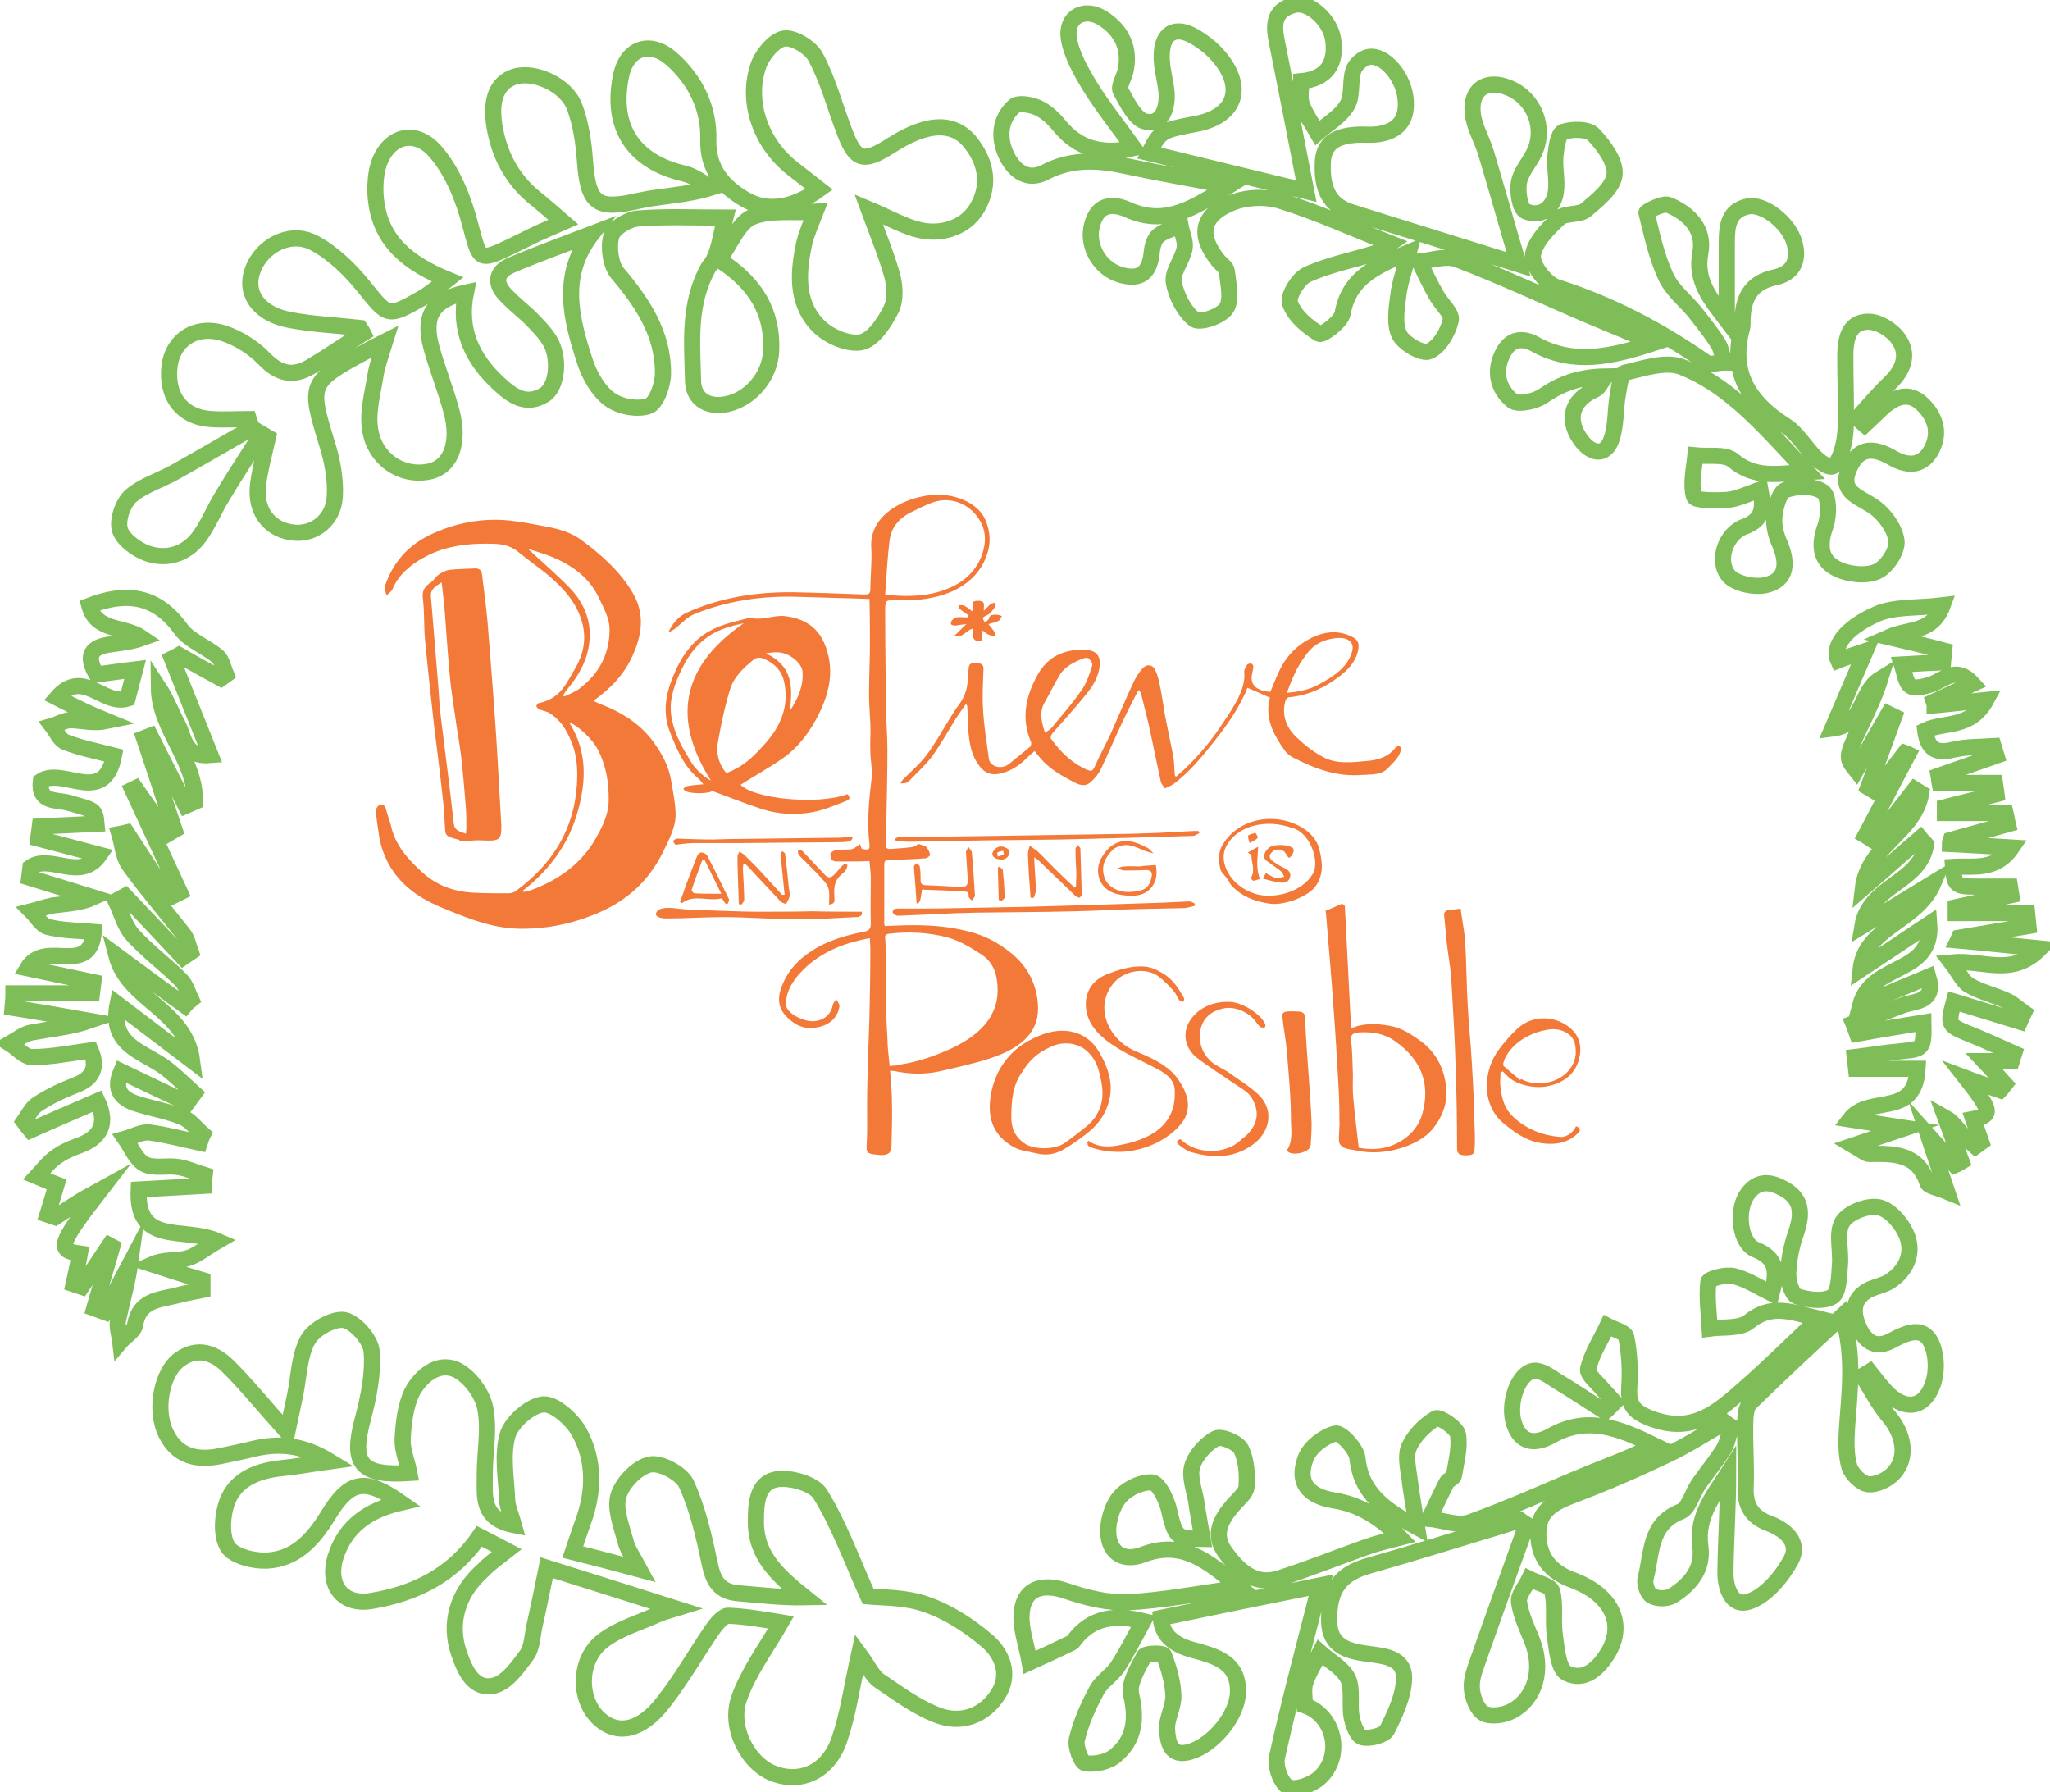 <svg xmlns="http://www.w3.org/2000/svg" width="254" height="222" viewBox="0 0 254 222" fill="none"><g clip-path="url(#clip0_194_6417)"><path d="M89.874 26.958C86.037 26.958 82.533 26.791 79.029 27.069C77.806 27.18 76.026 28.236 75.748 29.237C75.359 30.571 75.637 32.739 76.471 33.795C79.585 37.463 82.199 41.354 82.144 46.301C82.144 47.691 81.31 49.97 80.364 50.303C78.918 50.803 76.693 50.359 75.47 49.414C74.079 48.358 73.023 46.468 72.467 44.745C70.743 39.464 69.352 34.073 73.356 28.959C70.019 30.238 66.627 31.46 63.346 32.85C61.399 33.684 61.232 35.129 62.734 36.63C63.624 37.575 64.625 38.353 65.57 39.242C66.46 40.131 67.406 41.076 68.073 42.132C69.408 44.245 69.074 47.913 67.461 48.913C65.125 50.359 63.346 48.969 61.733 47.468C58.507 44.467 56.783 40.854 57.728 36.24C53.613 37.13 52.389 39.131 53.446 43.022C54.169 45.69 55.225 48.246 55.949 50.97C57.005 54.916 55.837 57.862 53.168 58.418C49.719 59.141 46.271 56.806 45.826 52.971C45.548 50.803 46.216 48.58 46.549 46.357C46.772 45.134 47.217 43.911 47.717 42.299C46.605 42.855 45.882 43.244 45.159 43.633C38.318 47.302 38.263 47.635 40.487 54.861C41.155 56.973 41.599 59.252 41.488 61.42C41.377 64.366 38.986 66.256 36.372 65.978C33.646 65.7 31.811 63.643 31.922 60.697C31.978 59.53 32.256 58.363 32.478 57.251C32.701 56.251 32.979 55.194 33.201 54.194C32.923 54.027 32.701 53.916 32.423 53.749C30.81 56.306 29.141 58.807 27.584 61.42C26.583 63.032 25.86 64.866 24.748 66.422C23.135 68.646 20.688 69.424 18.185 68.534C16.85 68.034 15.182 66.811 14.848 65.589C14.514 64.366 15.237 62.309 16.238 61.42C17.796 60.086 19.965 59.474 21.8 58.418C24.97 56.64 28.085 54.805 31.255 53.027C31.088 52.638 30.921 52.304 30.81 51.915C29.253 51.915 27.695 52.026 26.138 51.915C22.523 51.693 20.521 49.025 21.021 45.245C21.466 42.077 24.303 40.187 27.751 41.299C29.586 41.91 31.422 43.077 32.757 44.467C34.592 46.357 36.316 46.69 38.429 45.467C40.654 44.133 42.767 42.688 44.992 41.299C44.881 41.076 44.77 40.854 44.603 40.632C41.711 40.298 38.763 40.187 35.871 39.631C32.312 38.964 30.476 36.63 31.144 34.017C31.978 30.682 35.76 28.459 38.874 30.071C41.21 31.294 43.324 33.35 44.992 35.407C48.107 39.242 47.94 39.409 52.334 36.907C53.279 36.352 54.169 35.629 55.448 34.629C50.609 32.628 47.217 29.96 46.605 24.901C46.438 23.679 46.494 22.345 46.716 21.122C47.606 17.009 51.277 15.619 54.002 18.843C56.115 21.289 57.45 24.679 58.284 27.903C59.452 32.239 59.285 32.461 63.346 30.515C64.402 30.015 65.459 29.459 66.516 28.959C67.461 28.514 68.407 28.125 69.797 27.514C68.573 26.458 67.628 25.624 66.683 24.846C63.846 22.678 62.122 19.843 61.399 16.342C60.62 12.673 61.399 10.283 63.735 9.505C66.182 8.727 70.186 10.505 71.187 13.229C71.966 15.286 72.3 17.564 72.467 19.788C72.856 25.346 73.968 26.069 79.252 24.846C82.033 24.235 84.925 24.235 88.15 23.234C87.038 22.623 85.981 21.789 84.813 21.511C78.529 20.066 75.692 15.841 76.916 9.561C77.583 5.948 80.531 4.892 83.256 7.337C86.204 9.95 87.872 13.451 87.761 17.287C87.65 21.011 89.708 23.178 92.266 24.679C95.158 26.402 98.439 25.68 101.498 23.456C100.275 22.511 99.218 21.678 98.161 20.844C94.324 17.842 92.433 12.729 93.934 8.227C94.379 6.837 95.881 5.003 97.105 4.78C98.328 4.558 100.442 5.892 101.053 7.059C102.555 9.838 103.389 13.007 104.502 15.953C105.948 19.955 106.893 20.288 110.508 17.954C115.069 15.063 118.406 15.008 120.519 18.009C122.299 20.455 122.633 23.178 121.02 25.846C119.574 28.236 116.459 29.293 113.345 28.348C111.398 27.736 109.618 26.736 107.616 25.902C108.617 28.626 109.73 31.294 110.508 34.017C110.897 35.351 111.009 37.185 110.397 38.353C109.563 40.02 108.117 42.188 106.615 42.41C104.891 42.688 102.388 41.521 101.165 40.131C98.606 37.297 98.884 33.628 99.663 30.071C99.997 28.737 100.553 27.514 101.053 26.235C98.328 26.402 95.436 25.958 93.156 26.902C91.432 27.681 90.486 30.293 89.096 32.183C93.712 35.129 95.77 38.742 95.547 43.522C95.38 46.746 92.767 49.747 89.596 50.136C87.372 50.414 85.87 49.191 85.87 47.135C85.759 42.355 85.258 37.575 87.817 33.072C89.04 31.738 89.207 29.459 89.874 26.958Z" stroke="#7FBD58" stroke-width="2" stroke-miterlimit="10"></path><path d="M62.79 192.096C61.4 191.374 60.399 190.818 59.398 190.318C56.116 195.153 51.389 197.432 46.05 198.322C42.49 198.933 40.544 196.432 41.545 192.986C42.769 188.984 45.772 187.038 49.665 186.149C45.216 183.036 43.325 183.314 40.599 187.816C38.82 190.707 36.651 193.097 33.202 193.319C31.534 193.43 28.92 192.819 28.197 191.596C27.363 190.206 27.53 187.65 28.197 185.926C29.309 183.147 32.09 182.147 34.982 181.869C36.706 181.702 38.43 181.369 40.877 181.035C37.429 178.923 34.482 178.756 31.423 179.479C30.088 179.812 28.698 180.09 27.363 180.368C24.471 180.98 21.968 180.479 20.578 177.589C19.131 174.699 20.021 170.03 22.246 168.418C24.471 166.806 26.584 167.584 28.308 169.307C30.644 171.642 32.702 174.198 35.594 177.422C36.039 175.31 36.317 174.032 36.595 172.698C37.04 170.419 37.096 167.862 38.152 165.972C38.875 164.638 41.322 163.304 42.657 163.526C44.048 163.804 45.939 165.972 46.05 167.417C46.272 170.196 45.66 173.142 44.938 175.866C43.492 181.313 44.659 182.869 50.722 182.48C50.444 181.035 49.832 179.646 49.887 178.256C49.999 176.311 50.221 174.198 51.055 172.475C52.112 170.474 54.281 168.64 56.561 169.696C58.174 170.474 59.787 172.642 60.121 174.421C60.677 177.2 60.01 180.146 60.065 183.036C60.065 185.426 59.676 188.15 63.68 188.928C63.346 187.705 62.902 186.816 62.846 185.871C62.735 183.147 62.179 180.257 62.902 177.756C63.402 176.144 65.682 174.143 67.295 173.976C68.686 173.865 70.855 175.81 71.745 177.367C73.691 180.868 73.635 184.759 72.245 188.539C71.856 189.651 71.466 190.762 70.966 192.263C73.635 192.93 76.138 193.597 79.253 194.431C78.419 192.874 77.695 191.874 77.473 190.818C76.972 188.984 76.138 186.871 76.639 185.259C77.139 183.648 78.975 181.758 80.532 181.424C81.867 181.146 84.425 182.536 85.037 183.814C86.483 186.983 87.262 190.484 87.985 193.93C88.43 195.987 89.264 197.21 91.488 197.377C94.214 197.599 96.883 197.932 99.72 197.877C96.549 195.32 93.657 192.874 93.657 188.539C93.657 186.316 93.769 183.703 96.216 183.258C97.94 182.981 100.888 183.814 101.666 185.148C103.946 188.872 105.448 193.041 107.562 197.766C109.174 197.932 112.178 197.821 114.792 198.766C117.517 199.711 120.075 201.379 122.3 203.268C124.191 204.88 125.248 207.493 123.635 209.938C121.966 212.551 119.13 213.551 116.349 212.551C113.735 211.606 111.343 209.827 108.952 208.215C108.062 207.604 107.562 206.381 106.449 204.88C105.504 209.16 105.059 212.44 104.002 215.497C102.667 219.443 99.275 221 95.882 219.721C92.712 218.554 90.265 213.996 91.6 210.328C92.768 207.048 94.992 204.102 96.772 200.99C95.048 200.712 92.712 200.267 90.265 200.156C89.653 200.1 88.763 201.156 88.263 201.879C86.205 204.88 84.425 208.049 82.145 210.939C79.42 214.441 76.528 214.997 74.247 212.94C71.633 210.55 71.633 205.603 74.692 203.268C76.639 201.768 79.197 201.045 81.533 199.989C82.145 199.711 82.868 199.544 83.758 199.266C78.307 197.543 73.246 195.931 67.74 194.208C67.24 196.654 66.739 199.155 66.183 201.601C65.96 202.768 65.905 204.102 65.293 204.992C64.181 206.492 62.79 208.493 61.178 208.827C58.73 209.383 57.618 206.993 56.895 204.88C55.56 201.101 56.673 197.321 59.898 194.486C60.621 193.708 61.511 193.097 62.79 192.096Z" stroke="#7FBD58" stroke-width="2" stroke-miterlimit="10"></path><path d="M200.051 173.698C199.607 173.198 199.162 172.753 198.717 172.253C197.994 171.364 196.603 170.252 196.77 169.585C197.215 167.695 198.327 166.028 199.162 164.249C199.996 164.694 201.386 165.027 201.498 165.639C201.887 167.584 201.998 169.585 201.887 171.586C201.72 173.921 202.165 174.865 204.779 175.81C209.284 177.422 212.176 175.421 215.068 172.92C218.461 170.03 221.631 166.861 225.357 163.36C221.964 162.526 219.462 161.47 216.681 163.749C215.568 164.638 213.455 164.36 211.842 164.582C211.731 162.637 211.453 160.692 211.675 158.802C211.731 158.413 213.789 157.857 214.79 158.079C216.403 158.468 217.849 159.413 219.517 160.247C220.185 157.69 220.296 155.911 217.515 154.8C215.624 154.022 215.124 150.242 216.347 148.185C217.459 146.407 218.961 146.184 220.741 147.129C223.355 148.408 223.355 150.353 222.521 152.799C221.964 154.355 221.631 156.078 221.575 157.69C221.519 158.691 222.02 160.358 222.632 160.58C223.967 161.025 225.913 161.303 227.025 160.636C227.86 160.136 227.86 158.079 227.971 156.745C228.138 154.911 227.47 152.688 228.305 151.354C229.028 150.186 231.475 149.241 232.865 149.575C234.256 149.908 235.757 151.687 236.313 153.188C237.092 155.3 236.202 157.412 234.144 158.746C233.421 159.191 232.531 159.358 231.753 159.691C229.473 160.747 229.473 162.581 230.362 164.527C231.197 166.306 232.476 167.139 234.478 166.028C236.147 165.138 238.204 164.193 239.261 166.306C239.984 167.806 240.04 170.085 239.428 171.642C238.316 174.587 235.868 174.754 233.644 172.364C232.921 171.586 232.309 170.752 231.642 169.918C231.364 170.085 231.03 170.308 230.752 170.474C231.864 172.142 232.754 173.976 234.033 175.477C235.868 177.645 236.425 180.479 234.7 182.425C233.977 183.259 232.531 183.981 231.475 183.87C230.64 183.814 229.417 182.592 229.139 181.702C228.694 180.146 228.75 178.367 228.861 176.7C229.194 172.253 229.751 167.862 228.305 162.971C224.189 166.806 220.463 170.252 216.848 173.809C216.291 174.365 216.236 175.588 216.236 176.533C216.18 179.09 216.403 181.702 216.291 184.259C216.18 186.482 217.07 187.928 219.128 188.706C221.241 189.484 223.077 191.096 221.909 193.264C220.796 195.32 218.85 197.655 216.792 198.377C214.512 199.211 213.733 196.599 213.789 194.598C213.844 190.596 214.122 186.594 214.122 182.48C212.343 185.26 210.174 187.816 210.674 191.54C211.064 194.375 209.451 196.265 207.282 197.655C206.614 198.099 205.335 198.099 204.668 197.71C204.111 197.432 203.722 196.154 203.889 195.542C204.723 192.485 204.278 188.817 208.227 187.261C209.228 186.871 209.673 185.037 210.452 183.87C211.453 182.425 212.621 181.035 213.566 179.534C214.067 178.701 214.178 177.7 214.512 176.755C214.234 176.588 213.956 176.366 213.733 176.199C211.286 177.589 208.95 179.145 206.392 180.313C202.665 182.091 198.828 183.759 194.99 185.204C192.655 186.093 190.597 187.038 190.597 189.929C190.597 192.819 191.987 194.653 194.768 195.709C199.662 197.488 201.386 201.101 199.273 204.714C198.105 206.659 196.325 208.382 194.101 207.271C193.099 206.77 192.877 204.269 192.655 202.657C192.376 200.823 192.766 198.877 192.321 197.154C192.154 196.432 190.485 196.098 189.484 195.598C189.039 196.543 188.094 197.599 188.205 198.433C188.428 200.1 189.206 201.657 189.818 203.213C191.208 206.715 190.319 210.328 187.371 211.94C186.37 212.495 184.757 212.718 183.867 212.273C183.033 211.828 182.421 210.272 182.365 209.16C182.254 207.938 182.81 206.659 183.2 205.492C185.146 199.934 187.148 194.431 189.151 188.872C188.873 188.706 188.595 188.539 188.316 188.317C187.538 188.539 186.815 188.817 186.036 189.039C180.53 190.707 175.024 192.43 169.518 193.986C166.014 194.987 164.624 196.932 164.679 200.823C164.735 203.991 167.015 204.547 169.462 204.88C171.52 205.158 174.023 205.325 173.967 207.938C173.912 210.105 172.855 212.329 171.854 214.33C171.465 214.997 169.741 215.441 168.795 215.219C168.128 215.052 167.627 213.607 167.46 212.662C167.182 211.106 167.627 209.272 167.015 207.938C166.348 206.604 164.735 205.77 163.567 204.714C162.955 205.937 162.177 207.104 161.732 208.438C161.454 209.327 161.676 210.328 161.676 211.273C165.402 212.551 166.459 217.609 163.456 220.277C162.51 221.111 160.508 221.833 159.618 221.389C158.729 220.944 157.95 218.832 158.228 217.665C159.674 211.106 161.398 204.658 163.067 198.155C163.178 197.655 163.4 197.154 163.678 196.376C157.004 197.71 150.497 199.044 143.823 200.434C143.99 202.824 145.77 203.88 147.939 204.436C150.72 205.214 153.445 205.937 153.389 209.605C153.334 212.495 150.386 216.108 147.494 216.998C144.991 217.776 144.713 215.775 144.602 214.33C144.491 212.94 145.436 211.439 145.381 210.05C145.325 208.382 144.824 206.659 144.213 205.047C144.101 204.769 141.988 204.769 141.766 205.158C140.987 206.659 139.819 208.549 140.153 209.939C140.876 212.996 140.542 215.552 138.206 217.498C137.316 218.276 135.703 218.61 134.48 218.443C133.979 218.387 133.201 216.386 133.423 215.497C133.924 213.385 134.813 211.384 135.87 209.438C136.426 208.327 137.706 207.604 138.429 206.548C139.596 204.769 140.542 202.879 141.654 200.823C138.15 199.989 135.314 200.323 133.145 203.102C133.034 203.269 132.867 203.491 132.7 203.546C130.976 204.38 129.307 205.158 127.583 205.937C127.194 203.713 126.304 201.49 126.638 199.378C127.083 196.599 129.419 196.154 132.144 197.099C134.591 197.933 137.261 198.6 139.763 198.488C144.157 198.266 148.551 197.377 153.667 196.71C149.663 193.43 146.549 190.707 141.599 192.597C138.929 193.597 137.149 192.152 137.316 189.262C137.427 187.872 137.984 186.204 138.929 185.26C139.819 184.315 141.543 183.536 142.767 183.648C143.545 183.759 144.435 185.593 144.769 186.76C145.659 190.484 145.659 190.596 148.996 190.651C148.718 189.039 148.439 187.538 148.217 186.038C147.995 184.593 147.327 182.981 147.716 181.647C148.106 180.313 149.385 178.867 150.664 178.2C151.332 177.867 153.389 178.701 153.779 179.534C154.446 180.868 154.557 182.647 154.446 184.203C154.39 184.982 153.389 185.76 152.778 186.482C151.276 188.205 150.219 190.095 151.776 192.263C153.389 194.486 155.392 196.487 158.45 195.542C162.121 194.375 165.681 192.93 169.296 191.652C170.519 191.207 171.743 190.929 173.467 190.484C171.02 187.983 168.461 186.371 165.236 185.871C161.899 185.315 160.619 183.481 161.843 180.479C162.399 179.201 164.068 177.923 165.458 177.589C166.125 177.422 168.016 179.423 168.183 180.591C168.628 184.982 171.465 186.983 175.58 189.206C175.191 186.76 174.857 184.982 174.635 183.147C174.468 181.813 174.079 180.257 174.635 179.145C175.302 177.756 176.581 176.477 177.916 175.699C178.361 175.477 180.475 176.866 180.641 177.7C180.919 179.312 180.419 181.091 180.141 182.814C180.085 183.147 179.418 183.314 179.251 183.648C178.472 185.148 177.805 186.649 177.082 188.15C178.75 188.317 180.641 189.095 182.087 188.595C187.204 186.76 192.154 184.481 197.159 182.425C199.773 181.369 202.443 180.424 204.946 179.034C200.719 176.978 196.715 175.31 192.21 177.867C190.319 178.923 188.428 178.923 187.593 176.366C186.759 173.809 188.15 169.974 190.096 169.807C190.986 169.752 191.987 170.474 192.821 171.03C194.879 172.253 196.826 173.587 198.884 174.865C199.384 174.421 199.718 174.032 200.051 173.698Z" stroke="#7FBD58" stroke-width="2" stroke-miterlimit="10"></path><path d="M205.001 42.466C201.664 41.076 199.05 40.02 196.436 38.909C191.153 36.63 185.925 34.184 180.53 32.127C179.195 31.627 177.415 32.239 175.858 32.405C176.526 33.795 177.193 35.24 177.972 36.574C178.583 37.686 179.974 38.853 179.751 39.687C179.418 41.132 178.361 42.966 177.082 43.522C176.247 43.911 173.967 42.577 173.411 41.521C172.744 40.243 173.022 38.297 173.244 36.685C173.411 35.073 174.023 33.461 174.579 31.238C170.352 33.017 167.126 34.462 166.348 38.853C166.181 39.853 163.845 41.577 163.456 41.354C161.954 40.465 160.397 39.131 159.841 37.575C159.507 36.741 160.842 34.517 161.954 34.017C164.624 32.794 167.571 32.239 170.408 31.349C171.075 31.127 171.576 30.571 172.243 30.126C167.571 28.292 163.233 26.291 158.728 24.901C156.782 24.29 154.223 24.401 152.388 25.235C148.773 26.791 148.495 29.293 150.998 32.35C151.331 32.739 151.943 33.128 151.999 33.573C152.166 35.129 152.666 37.074 151.943 38.186C151.331 39.187 148.662 40.076 147.994 39.576C146.715 38.575 145.714 36.63 145.436 34.962C145.213 33.684 146.493 32.239 146.771 30.793C146.938 29.904 146.437 28.904 146.27 27.959C145.325 28.348 144.324 28.57 143.545 29.181C143.044 29.571 142.766 30.515 142.711 31.183C142.488 33.573 141.487 34.795 138.929 34.073C136.259 33.35 134.591 30.404 135.314 27.848C136.037 25.124 137.983 25.18 139.819 26.013C144.379 28.014 147.827 25.846 152.277 23.012C147.549 22.122 143.656 21.455 139.763 20.622C136.259 19.843 132.867 19.566 129.474 21.344C127.361 22.456 125.692 21.233 124.747 19.343C123.69 17.175 123.801 14.841 125.637 13.174C126.137 12.673 127.694 12.951 128.584 13.34C129.585 13.785 130.531 14.674 131.254 15.563C133.534 18.343 136.37 19.232 140.486 18.343C138.54 15.619 136.649 13.285 135.036 10.672C133.923 8.838 132.755 6.781 132.422 4.725C132.032 2.057 134.368 0.834 136.649 2.279C138.984 3.78 140.097 6.003 139.429 8.894C139.207 9.727 138.54 10.783 138.873 11.284C139.652 12.729 140.709 14.841 141.932 15.063C143.934 15.508 144.657 13.451 144.546 11.562C144.435 10.005 143.879 8.393 143.934 6.837C143.99 4.058 145.603 3.168 147.939 4.502C149.218 5.225 150.441 6.226 151.331 7.393C154.223 11.117 152.889 14.452 148.217 15.341C143.823 16.175 143.767 16.23 142.377 18.954C149.051 20.566 155.669 22.178 161.843 23.679C160.73 17.898 159.563 12.006 158.395 6.114C157.95 3.891 157.227 1.445 160.341 0.612C162.232 0.111 164.846 2.557 165.18 4.892C165.625 7.949 164.29 9.783 161.231 10.061C161.231 11.006 161.009 12.062 161.287 12.896C161.732 14.174 162.566 15.286 163.233 16.453C164.512 15.341 166.07 14.452 166.904 13.062C167.627 11.895 167.238 10.116 167.683 8.727C167.905 8.004 168.85 7.17 169.573 7.059C171.52 6.726 173.8 9.394 174.134 12.062C174.468 14.619 173.411 16.23 170.797 16.62C170.074 16.731 169.295 16.675 168.572 16.675C166.236 16.731 164.067 17.287 163.901 20.01C163.789 22.567 164.179 25.235 167.293 26.236C173.967 28.348 180.697 30.404 188.149 32.739C186.759 28.07 185.48 23.456 184.089 18.843C183.589 17.231 182.643 15.675 182.476 14.063C182.143 11.061 184.201 9.727 186.981 10.895C190.096 12.173 191.542 15.841 190.096 18.898C189.484 20.177 188.427 21.289 188.205 22.567C187.982 23.734 188.316 25.902 189.039 26.18C190.875 26.958 192.432 25.846 192.765 23.846C192.988 22.4 192.599 20.899 192.71 19.399C192.821 18.343 193.044 16.564 193.655 16.342C194.823 15.953 196.77 15.953 197.437 16.675C198.716 18.009 200.218 20.066 200.051 21.622C199.884 23.234 197.938 24.79 196.492 26.013C195.713 26.68 193.933 26.347 193.21 27.014C191.82 28.292 190.152 29.96 189.929 31.627C189.762 32.85 191.542 35.129 192.877 35.574C199.551 37.686 205.668 40.91 211.397 44.912C211.898 45.245 212.899 44.912 213.622 44.912C213.399 44.133 213.288 43.188 212.843 42.522C212.009 41.188 211.008 39.965 210.062 38.742C208.839 37.241 207.17 35.963 206.391 34.24C205.224 31.738 204.667 29.015 204 26.347C203.944 26.236 206.058 25.068 206.781 25.402C209.284 26.458 211.23 28.403 210.674 31.349C210.007 34.851 212.009 37.13 213.955 39.687C213.955 36.463 213.955 33.295 213.955 30.071C213.955 28.07 214.122 26.069 216.569 25.569C218.516 25.18 221.575 27.57 222.298 29.96C222.965 32.183 222.242 33.85 219.962 34.351C216.792 35.018 215.902 37.074 215.902 39.965C215.902 40.187 215.902 40.409 215.846 40.632C214.345 46.079 216.625 49.803 221.185 52.693C222.687 53.638 223.633 55.361 224.912 56.64C225.468 57.196 226.358 57.862 226.97 57.807C227.47 57.751 227.971 56.64 228.193 55.917C228.527 54.805 228.694 53.638 228.694 52.471C228.749 49.692 228.638 46.913 228.638 44.133C228.638 42.077 229.027 39.909 231.419 39.853C232.698 39.798 234.422 40.854 235.201 41.966C236.536 43.8 235.924 45.745 234.2 47.413C232.754 48.802 231.474 50.303 230.14 51.804C230.418 52.082 230.696 52.36 231.03 52.638C231.808 51.915 232.587 51.137 233.365 50.414C234.867 49.136 236.536 48.469 238.204 50.081C239.928 51.748 240.429 53.805 239.205 55.917C238.037 57.862 236.202 57.751 234.422 56.695C232.253 55.472 230.362 55.25 229.139 57.974C227.859 60.864 230.084 61.42 231.975 62.643C233.365 63.532 234.756 65.366 234.978 66.978C235.145 68.201 233.755 70.313 232.531 70.813C231.141 71.425 228.916 71.147 227.526 70.424C225.468 69.368 225.357 67.423 226.191 65.144C226.636 63.865 226.636 61.42 225.857 60.92C224.745 60.141 222.631 60.197 221.241 60.697C220.462 60.975 219.962 62.809 219.851 64.032C219.739 65.144 220.073 66.367 220.518 67.367C221.519 69.702 221.464 71.87 218.794 72.481C217.404 72.814 215.012 72.314 214.178 71.314C212.621 69.424 213.844 66.089 216.124 65.255C218.405 64.421 218.571 62.976 218.127 60.642C216.625 61.142 215.346 61.809 214.067 61.92C212.621 62.031 210.062 62.031 209.895 61.531C209.45 59.975 209.895 58.14 210.062 56.417C211.675 56.584 213.733 56.195 214.734 57.029C217.404 59.308 220.184 58.696 223.911 58.474C218.85 53.194 214.678 47.969 208.394 45.467C206.392 44.689 203.611 45.634 201.275 46.19C200.83 46.301 200.607 47.969 200.441 48.969C200.107 50.859 200.274 52.86 199.606 54.583C198.883 56.417 197.382 56.306 196.102 54.805C193.989 52.193 194.601 49.581 197.66 48.247C198.049 48.08 198.272 47.524 198.939 46.635C195.658 46.69 193.433 47.524 191.153 49.08C190.152 49.747 188.094 50.192 187.371 49.636C185.535 48.135 185.035 45.856 186.314 43.578C187.371 41.688 189.039 41.91 190.485 42.799C195.101 45.19 199.551 44.245 205.001 42.466Z" stroke="#7FBD58" stroke-width="2" stroke-miterlimit="10"></path><path d="M7.062 86.433C10.288 82.709 12.791 87.489 15.794 86.544C16.017 85.654 16.295 84.598 16.74 82.931C14.849 83.153 13.458 83.376 11.957 83.542C10.789 81.597 10.956 80.263 13.403 79.874C14.793 79.651 16.239 79.54 17.63 79.04C15.405 77.484 11.957 78.317 11.067 75.038C15.683 73.259 19.409 73.76 22.413 77.928C23.469 79.374 25.527 80.096 26.973 81.319C27.529 81.819 27.696 82.82 28.03 83.598C27.807 83.764 27.585 83.876 27.362 84.043C25.638 83.097 23.914 82.153 22.19 81.152C21.912 81.319 21.634 81.43 21.3 81.597C22.857 85.488 24.415 89.379 26.083 93.547C22.802 93.825 22.857 91.379 22.079 89.879C21.245 88.322 20.633 86.655 19.687 85.21C19.743 90.323 24.303 94.159 24.137 99.328C23.747 99.495 23.414 99.661 23.024 99.828C21.578 96.938 20.077 94.047 18.631 91.157C18.352 91.268 18.13 91.324 17.852 91.435C19.131 95.215 20.355 99.05 21.634 102.83C21.356 102.996 21.022 103.163 20.744 103.33C19.409 101.44 18.13 99.55 16.795 97.66C16.684 97.716 16.517 97.772 16.406 97.827C18.352 102.051 20.355 106.331 22.301 110.556C21.856 110.778 21.411 111 20.966 111.223C19.187 108.499 17.463 105.831 15.683 103.108C15.405 103.163 15.127 103.274 14.793 103.33C15.182 104.608 15.238 106.053 15.961 107.11C18.074 110.055 20.466 112.835 22.691 115.669C23.191 116.281 23.358 117.17 23.636 117.948C23.302 118.171 23.024 118.393 22.691 118.615C20.299 116.058 17.908 113.502 15.516 111C15.127 111.223 14.737 111.389 14.348 111.612C15.015 113.001 15.405 114.613 16.35 115.725C18.186 117.782 20.466 119.449 22.413 121.394C23.024 122.006 23.302 123.006 23.692 123.84C23.414 124.062 23.136 124.285 22.913 124.563C20.077 122.506 17.24 120.45 14.404 118.337C15.85 123.951 22.969 125.007 23.803 131.399C20.744 129.065 17.685 126.786 14.571 124.396C13.514 129.621 17.908 130.288 20.577 132.344C21.801 133.289 22.913 134.401 24.081 135.457C23.803 135.846 23.469 136.235 23.191 136.624C20.466 135.346 17.796 134.067 15.015 132.733C14.014 135.068 15.071 136.18 17.129 136.791C18.964 137.347 20.855 137.68 22.635 138.403C23.58 138.792 24.303 139.793 25.138 140.515C24.971 140.849 24.86 141.238 24.748 141.571C22.691 141.127 20.633 140.571 18.519 140.293C17.574 140.182 16.517 140.793 15.516 141.071C16.295 142.183 16.851 143.683 17.963 144.239C19.076 144.795 20.688 144.35 22.079 144.573C23.191 144.74 24.248 145.24 25.36 145.573C25.305 146.018 25.249 146.463 25.249 146.907C22.635 147.074 19.965 147.185 17.185 147.352C16.851 154.411 22.746 151.91 26.973 153.744C25.249 154.745 24.248 155.634 23.08 155.912C21.801 156.245 20.355 155.967 18.853 156.634C20.911 157.301 22.969 157.968 25.082 158.58C25.082 158.969 25.082 159.414 25.082 159.803C24.025 160.025 22.969 160.192 21.968 160.47C19.743 161.025 17.24 161.025 16.74 164.138C16.628 164.916 15.516 165.528 14.904 166.25C14.793 165.305 14.459 164.36 14.626 163.527C15.127 161.192 15.794 158.913 16.128 156.523C15.071 158.524 14.014 160.525 12.958 162.526C12.513 162.359 12.123 162.248 11.678 162.082C12.402 159.525 13.18 157.023 13.903 154.467C13.792 154.411 13.681 154.3 13.569 154.244C12.402 155.967 11.289 157.69 10.121 159.414C9.788 159.302 9.454 159.191 9.12 159.08C9.398 157.802 9.676 156.579 9.899 155.3C7.007 154.911 7.229 154.189 12.513 147.352C10.9 148.241 10.066 148.686 9.231 149.242C8.397 149.742 7.619 150.298 6.84 150.798C6.506 150.687 6.228 150.576 5.894 150.465C6.284 149.242 6.617 148.019 7.007 146.741C6.395 146.518 5.505 146.129 4.56 145.74C5.283 144.962 5.95 144.073 6.84 143.406C7.674 142.794 8.675 142.294 9.676 141.96C12.68 140.904 13.291 139.014 12.068 136.402C9.231 137.625 6.506 138.792 3.781 140.015C3.503 139.681 3.225 139.348 2.947 138.959C3.503 138.181 3.948 137.18 4.726 136.735C6.173 135.791 7.73 135.068 9.287 134.457C11.567 133.623 12.123 132.178 11.234 130.121C8.786 130.455 6.395 130.955 3.948 130.955C3.058 130.955 2.113 129.843 1.223 129.287C2.113 128.787 2.947 128.064 3.948 127.898C6.339 127.453 8.786 127.231 11.067 126.453C7.897 125.897 4.726 125.341 1.556 124.841C1.612 124.229 1.668 123.618 1.668 123.062H11.4C11.456 122.617 11.512 122.117 11.567 121.672C8.953 121.117 6.284 120.561 3.392 119.949C5.561 116.281 11.122 121.117 11.623 115.447C9.621 115.28 7.73 115.28 5.95 114.836C5.116 114.613 4.56 113.557 3.892 112.89C4.782 112.668 5.672 112.334 6.562 112.168C8.23 111.945 9.954 111.89 11.567 111.167C8.898 110.333 6.284 109.555 3.614 108.721C3.67 108.277 3.725 107.888 3.781 107.443C6.228 105.72 9.954 109.333 12.346 105.887C9.676 105.164 7.229 104.553 4.726 103.886C4.782 103.385 4.893 102.885 4.949 102.385C7.285 102.274 9.621 102.163 11.957 102.051C11.79 100.273 11.79 100.384 8.453 99.439C7.062 99.05 4.726 99.495 5.06 96.771C7.785 94.937 12.902 99.939 14.126 93.603C11.957 93.047 9.954 92.658 8.119 91.935C7.396 91.657 7.007 90.657 6.451 89.934C7.229 89.712 8.008 89.212 8.786 89.212C10.232 89.267 11.623 89.656 13.236 89.323C11.178 88.489 9.343 87.6 7.062 86.433Z" stroke="#7FBD58" stroke-width="2" stroke-miterlimit="10"></path><path d="M250.273 126.563C247.548 125.73 244.823 124.896 242.097 124.062C241.319 127.008 241.319 127.008 244.211 128.175C246.046 128.898 247.77 129.732 249.55 130.51C249.439 130.843 249.383 131.121 249.272 131.455H245.824C246.602 132.288 247.548 133.289 248.438 134.289C248.215 134.567 248.048 134.845 247.826 135.068C246.547 134.623 245.212 134.178 243.599 133.567C246.825 137.68 246.88 138.18 244.489 138.625C244.823 139.57 245.156 140.57 245.49 141.515C245.268 141.682 244.99 141.849 244.767 142.015C244.155 141.46 243.488 140.959 242.932 140.292C242.376 139.681 241.931 138.958 241.041 138.458C241.708 140.292 242.376 142.127 243.043 143.905C242.765 144.072 242.487 144.239 242.209 144.35C241.263 143.294 240.373 142.238 238.872 140.57C239.706 143.127 240.373 144.961 241.263 147.629C240.04 147.129 238.927 146.962 238.816 146.518C237.593 142.849 234.645 142.905 231.586 142.96C231.252 142.96 230.863 142.627 229.639 141.904C232.142 141.071 233.866 140.459 236.035 139.737C233.477 139.347 231.308 139.014 229.194 138.68C231.642 135.512 237.259 138.625 237.593 132.4H229.973C229.917 131.899 229.862 131.455 229.806 130.954C231.697 130.732 233.588 130.399 235.479 130.232C238.316 129.954 238.371 129.954 238.316 126.674C235.535 127.119 232.81 127.564 230.084 128.064C229.917 127.619 229.806 127.175 229.639 126.786C231.642 126.063 233.699 125.34 235.702 124.562C237.314 123.951 239.873 124.229 238.927 121.005C236.258 122.117 233.699 123.173 230.474 124.562C231.864 119.171 239.539 120.838 239.039 114.446C236.035 116.447 233.31 118.281 230.529 120.116C231.085 114.78 237.481 114.335 239.595 109.332C236.146 111.445 233.477 113.057 230.752 114.724C231.586 109.666 237.926 109.388 238.649 104.608C238.427 104.33 238.149 104.108 237.926 103.83C235.535 105.886 233.199 107.998 230.807 110.055C231.419 104.775 237.259 103.107 238.037 98.271C237.759 98.105 237.537 97.938 237.259 97.771C235.59 99.939 233.922 102.051 232.253 104.219C231.864 103.996 231.53 103.719 231.141 103.496C232.921 100.161 234.645 96.771 236.425 93.436C236.313 93.38 236.202 93.325 236.035 93.269C234.812 94.881 233.588 96.437 232.309 98.049C232.031 97.882 231.753 97.716 231.475 97.549C232.587 94.603 233.644 91.713 234.7 88.767C234.478 88.655 234.2 88.544 233.977 88.433C232.643 90.712 231.363 92.991 229.973 95.437C228.694 93.825 228.694 93.825 230.585 89.823C231.475 87.933 232.365 86.099 232.976 84.098C230.418 85.654 231.03 89.767 227.025 90.267C228.305 87.266 229.584 84.264 231.141 80.651C229.473 81.207 228.583 81.485 227.748 81.819C227.025 80.207 228.471 77.872 232.476 76.094C234.7 75.093 237.537 75.371 240.707 74.982C239.428 78.484 236.536 77.817 234.033 78.928C236.647 79.54 238.76 80.04 240.874 80.596C240.818 81.096 240.818 81.541 240.763 82.041C239.261 82.097 237.704 82.208 235.646 82.319C235.98 83.319 236.091 84.542 236.703 84.987C237.259 85.376 238.482 85.043 239.317 84.765C240.929 84.209 242.376 82.43 244.433 84.709C242.709 85.487 241.152 86.21 239.595 86.932C239.65 87.099 239.706 87.21 239.706 87.377C241.597 87.21 243.488 86.988 246.102 86.71C244.155 90.323 240.874 89.378 238.538 90.49C238.816 92.713 239.817 93.436 241.986 92.88C243.599 92.491 245.323 92.546 246.992 92.435C247.103 92.824 247.27 93.213 247.381 93.602C244.989 94.436 242.598 95.27 240.206 96.104C240.262 96.382 240.262 96.715 240.318 96.993H247.159C247.214 97.438 247.325 97.882 247.381 98.382C245.268 98.938 243.099 99.439 240.985 99.995C240.985 100.217 240.985 100.495 240.985 100.717H248.493C248.605 101.162 248.66 101.662 248.771 102.107C246.436 102.774 244.044 103.385 241.708 104.052C241.653 104.219 241.597 104.386 241.597 104.552C243.988 104.663 246.436 104.83 249.272 104.997C247.214 107.998 244.433 107.22 241.986 107.387C242.153 109.666 242.32 109.833 244.711 109.833C246.157 109.833 247.603 109.833 249.049 109.833C249.105 110.166 249.161 110.5 249.216 110.889C246.936 111.389 244.6 111.889 242.32 112.39C242.32 112.612 242.32 112.834 242.32 113.112H251.163C251.219 113.668 251.274 114.168 251.33 114.724C248.438 115.224 245.601 115.669 242.709 116.169C242.654 116.28 242.654 116.392 242.598 116.503C245.713 116.781 248.771 117.114 252.776 117.503C249.216 121.116 245.824 118.837 241.764 119.226C242.709 120.449 243.154 121.561 243.988 122.061C245.434 122.895 247.159 123.284 248.716 124.006C249.439 124.34 250.051 124.951 250.774 125.452C250.607 125.785 250.44 126.174 250.273 126.563Z" stroke="#7FBD58" stroke-width="2" stroke-miterlimit="10"></path><path fill-rule="evenodd" clip-rule="evenodd" d="M73.525 86.821C73.858 86.988 74.081 87.099 74.359 87.21C77.14 88.266 79.42 89.767 80.977 91.935C82.034 93.38 82.868 94.936 83.146 96.659C83.369 97.993 83.647 99.272 83.703 100.606C83.814 102.385 82.868 104.052 82.09 105.664C80.588 108.665 78.308 111.111 74.804 112.779C71.689 114.224 68.352 115.058 64.682 115.058C61.289 115.058 58.453 113.946 55.561 112.779C54.115 112.223 52.613 111.5 51.445 110.666C48.887 108.832 47.496 106.442 46.996 103.719C46.829 102.607 46.662 101.551 46.551 100.439C46.551 100.217 46.829 99.772 47.051 99.717C47.496 99.605 47.774 99.883 47.83 100.272C47.997 100.939 48.275 101.606 48.442 102.273C48.942 104.663 50.555 106.498 52.502 108.221C54.337 109.833 56.562 110.555 59.176 110.611C60.455 110.666 61.734 110.666 63.013 110.666C63.347 110.666 63.681 110.555 63.903 110.389C69.131 106.553 71.467 101.718 71.522 96.104C71.522 94.603 71.356 93.158 70.744 91.768C70.188 90.434 69.465 89.156 67.963 88.266C67.629 88.1 67.184 88.044 66.851 87.877C66.684 87.822 66.461 87.599 66.461 87.488C66.461 87.377 66.628 87.099 66.795 87.099C69.465 86.543 70.188 84.598 71.189 82.93C72.412 80.929 72.746 78.817 71.968 76.594C71.3 74.593 69.91 72.981 68.186 71.48C66.962 70.424 65.627 69.535 64.348 68.479C63.514 67.756 62.568 67.423 61.289 67.367C58.23 67.256 55.227 67.589 52.669 68.979C50.889 69.924 49.387 71.202 48.664 72.925C48.553 73.259 48.164 73.481 47.886 73.759C47.83 73.426 47.608 73.037 47.663 72.703C48.609 69.813 50.499 67.423 53.892 65.978C56.562 64.81 59.398 64.254 62.346 64.421C64.181 64.532 65.961 64.921 67.796 65.255C69.298 65.533 70.744 65.978 71.912 66.811C74.581 68.757 76.973 70.924 78.475 73.592C79.921 76.149 79.531 78.706 78.363 81.263C77.418 83.375 75.805 85.209 73.525 86.821ZM64.793 110.333C64.849 110.389 64.849 110.444 64.849 110.5C65.182 110.444 65.516 110.389 65.794 110.277C69.409 108.943 72.134 106.831 73.803 103.885C74.637 102.44 75.36 100.939 75.416 99.328C75.471 97.049 75.138 94.881 74.025 92.769C73.413 91.601 71.634 89.878 70.521 89.489C72.802 93.102 72.635 96.826 71.578 100.55C70.521 104.33 68.297 107.609 64.793 110.333ZM69.743 86.154C69.798 86.21 69.91 86.265 69.965 86.265C70.521 85.987 71.133 85.765 71.634 85.432C74.359 83.431 75.527 80.874 75.527 77.984C75.527 76.483 74.693 75.149 74.081 73.815C72.857 71.369 70.577 69.757 67.629 68.701C66.851 68.423 66.072 68.201 65.405 67.978C67.129 69.59 68.964 71.147 70.577 72.814C72.468 74.76 73.302 77.094 73.024 79.54C72.802 81.652 71.801 83.597 70.299 85.376C70.076 85.598 69.965 85.876 69.743 86.154Z" fill="#F37939"></path><path fill-rule="evenodd" clip-rule="evenodd" d="M113.846 104.553C114.236 104.719 114.625 104.775 114.792 104.942C115.014 105.22 115.181 105.553 115.237 105.887C115.237 106.053 114.848 106.331 114.625 106.331C113.179 106.442 111.789 106.498 110.343 106.498C109.842 106.498 109.564 106.554 109.564 107.054C109.564 109.555 109.564 112.056 109.564 114.502C109.564 114.558 109.62 114.613 109.62 114.724C110.843 114.669 112.011 114.613 113.235 114.613C115.904 114.613 118.518 114.891 120.965 115.669C122.689 116.225 124.135 117.114 125.47 118.226C127.472 119.949 128.362 121.95 128.585 124.229C128.918 127.675 126.749 129.787 122.634 131.121C120.632 131.788 118.463 132.233 116.349 132.733C114.514 133.122 112.623 133.067 110.788 132.678C110.676 132.678 110.565 132.678 110.287 132.622C110.343 133.845 110.509 135.012 110.509 136.235C110.565 138.181 110.509 140.126 110.454 142.016C110.454 142.905 109.898 143.183 108.841 143.072C107.284 142.905 107.339 142.85 107.395 141.571C107.506 139.403 107.395 137.291 107.451 135.123C107.451 133.678 107.562 132.178 107.562 130.732C107.617 129.12 107.673 127.509 107.729 125.897C107.784 123.117 107.84 120.338 107.84 117.559C107.84 117.114 107.784 116.67 107.784 116.225C104.28 116.837 101.333 118.171 99.219 120.449C98.218 121.506 97.44 122.784 97.384 124.229C97.384 124.396 97.384 124.563 97.44 124.729C97.718 125.619 99.553 126.564 100.777 126.508C102.056 126.452 102.946 125.674 103.168 124.563C103.224 124.285 103.446 124.007 103.613 123.784C103.78 124.118 104.058 124.396 104.002 124.729C103.78 125.952 102.946 126.897 101.444 127.231C100.054 127.564 98.886 127.231 97.885 126.341C96.105 124.896 96.327 123.284 97.106 121.617C97.94 119.838 99.331 118.448 101.333 117.337C103.057 116.392 104.948 115.836 106.95 115.447C107.617 115.336 107.895 115.113 107.895 114.446C107.84 112.557 107.895 110.611 107.895 108.721C107.895 108.054 107.784 107.443 107.729 106.665C106.839 106.72 105.949 106.72 105.115 106.72C104.67 106.72 104.28 106.72 103.835 106.72C102.946 106.776 102.89 106.276 102.89 105.775C102.89 105.609 103.279 105.386 103.502 105.331C104.114 105.22 104.781 105.275 105.393 105.22C105.615 105.22 105.838 105.053 106.06 104.942C106.227 104.831 106.394 104.664 106.561 104.553C106.616 104.775 106.672 104.942 106.783 105.164C107.673 105.331 107.784 105.275 107.729 104.553C107.395 101.829 107.673 99.05 108.007 96.326C108.118 95.27 107.84 94.159 107.84 93.102C107.784 91.935 107.895 90.823 107.84 89.656C107.784 88.433 107.673 87.211 107.673 86.043C107.673 83.987 107.784 81.93 107.784 79.874C107.784 78.039 107.784 76.15 107.729 74.204C107.228 74.204 106.728 74.148 106.171 74.148C103.613 74.093 101.11 73.982 98.552 73.926C94.158 73.815 89.931 74.482 85.983 76.094C85.093 76.483 84.425 77.261 83.647 77.873C83.424 78.039 83.146 78.206 82.812 78.317C83.313 77.317 83.981 76.372 85.148 75.872C89.208 74.037 93.658 73.315 98.329 73.37C101.277 73.426 104.169 73.537 107.061 73.648C107.617 73.648 107.784 73.593 107.84 73.092C107.84 71.314 108.062 69.535 107.951 67.812C107.729 64.199 111.232 61.92 115.014 61.364C118.129 60.92 121.188 62.309 122.078 64.366C122.745 65.922 122.801 67.423 122.189 68.979C121.466 70.869 120.02 72.37 117.851 73.315C115.904 74.148 113.68 74.426 111.455 74.371C109.675 74.315 109.675 74.26 109.675 75.705C109.675 79.707 109.731 83.709 109.786 87.711C109.786 89.434 109.953 91.101 109.953 92.825C109.953 95.437 109.898 98.105 109.842 100.717C109.842 101.996 109.786 103.33 109.731 104.608C109.731 105.053 109.953 105.22 110.398 105.164C111.288 105.108 112.122 105.053 113.012 104.942C113.346 104.886 113.568 104.664 113.846 104.553ZM110.231 132.066C110.565 132.011 110.732 132.011 110.843 132.011C111.01 132.011 111.232 131.955 111.399 131.9C113.735 131.566 115.904 130.788 117.962 129.843C121.966 127.953 124.08 125.285 123.524 121.45C123.357 120.227 122.856 119.06 121.577 118.226C120.298 117.392 118.963 116.559 117.35 116.114C115.014 115.503 112.567 115.391 110.176 115.669C109.731 115.725 109.62 115.892 109.675 116.225C109.731 117.17 109.786 118.115 109.786 119.06C109.786 120.616 109.786 122.173 109.786 123.729C109.786 125.341 109.842 126.953 109.953 128.565C109.953 129.732 110.12 130.844 110.231 132.066ZM109.675 73.648C110.065 73.704 110.398 73.704 110.676 73.759C112.901 73.926 115.126 73.815 117.128 73.037C119.297 72.259 120.798 70.869 121.577 68.979C122.3 67.089 122.245 65.311 120.798 63.643C119.686 62.365 117.74 61.531 115.682 62.198C114.681 62.532 113.791 63.032 112.845 63.477C111.288 64.255 110.454 65.422 110.231 66.811C109.953 69.09 109.842 71.314 109.675 73.648Z" fill="#F37939"></path><path fill-rule="evenodd" clip-rule="evenodd" d="M105.002 98.383C105.392 98.828 105.336 99.05 104.724 99.272C103.39 99.773 102.166 100.328 100.72 100.606C98.607 100.995 96.549 100.884 94.546 100.273C92.433 99.606 90.431 98.772 88.262 97.994C87.761 98.327 85.704 98.383 84.925 97.994C84.814 97.938 84.647 97.716 84.702 97.66C84.814 97.549 84.981 97.438 85.147 97.382C85.759 97.271 86.371 97.216 87.15 97.16C86.927 96.882 86.816 96.716 86.649 96.549C84.647 94.881 83.813 92.713 82.978 90.601C81.977 87.989 82.589 85.488 83.757 82.986C84.313 81.763 85.036 80.596 86.037 79.596C87.483 78.095 89.43 77.373 91.543 76.872C92.099 76.761 92.711 76.483 93.267 76.594C94.658 76.817 95.881 76.205 97.16 76.316C99.719 76.594 101.332 77.761 102.166 79.763C103.39 82.709 102.889 85.543 101.499 88.378C100.442 90.49 99.107 92.436 96.994 93.936C95.325 95.104 93.49 96.104 91.766 97.216C93.323 98.939 101.276 99.773 105.002 98.383ZM89.986 95.771C90.375 95.604 90.709 95.493 90.987 95.326C92.6 94.548 93.712 93.325 94.769 92.158C96.771 89.934 97.717 87.489 97.216 84.765C96.994 83.376 96.215 82.264 94.602 81.597C94.157 81.43 93.768 81.43 93.379 81.708C92.099 82.764 90.931 83.876 90.487 85.321C89.819 87.433 89.374 89.601 88.985 91.769C88.707 93.103 88.929 94.492 89.986 95.771ZM88.095 96.716C83.479 89.434 84.035 82.82 92.155 77.206C90.598 77.539 89.207 77.928 87.984 78.707C86.315 79.763 85.314 81.208 84.536 82.764C83.646 84.598 82.923 86.433 83.145 88.434C83.368 90.435 84.313 92.269 85.425 94.047C85.982 95.104 86.871 95.993 88.095 96.716ZM97.883 88.044C98.94 86.433 99.552 84.932 99.441 83.264C99.385 82.153 97.883 80.93 96.493 80.819C95.993 80.763 95.436 80.874 94.88 80.93C98.384 82.597 98.162 85.265 97.883 88.044Z" fill="#F37939"></path><path fill-rule="evenodd" clip-rule="evenodd" d="M145.715 96.215C146.049 95.937 146.327 95.659 146.66 95.381C148.551 93.602 150.164 91.657 151.499 89.6C152.166 88.656 152.778 87.655 153.334 86.654C153.835 85.598 154.28 84.487 154.169 83.32C154.113 82.986 154.335 82.653 154.502 82.375C154.558 82.263 154.892 82.152 155.058 82.208C155.17 82.263 155.336 82.486 155.281 82.597C155.281 82.93 155.17 83.264 155.114 83.597C154.892 84.876 155.726 85.598 157.394 85.71C157.839 84.709 158.173 83.709 158.673 82.764C159.452 81.263 160.676 79.929 162.455 79.04C163.901 78.317 165.514 78.039 167.127 78.706C168.128 79.095 168.462 79.54 168.295 80.429C168.073 81.819 167.127 82.93 165.848 83.875C164.124 85.154 162.177 86.154 159.73 86.377C159.563 86.377 159.341 86.599 159.285 86.766C158.785 88.433 159.285 90.045 160.62 91.323C161.621 92.268 162.789 93.213 164.124 93.88C165.681 94.659 167.572 94.436 169.352 94.269C170.853 94.158 172.077 93.714 172.911 92.602C173.022 92.491 173.245 92.435 173.412 92.38C173.467 92.546 173.634 92.657 173.579 92.824C173.467 93.769 172.633 94.436 171.966 95.159C171.187 95.993 170.019 95.937 168.851 95.993C165.626 96.27 162.9 95.214 160.286 93.88C159.786 93.658 159.396 93.269 159.118 92.88C157.895 91.157 156.949 89.378 157.172 87.322C157.227 86.988 157.283 86.654 157.339 86.432C156.393 85.987 155.503 85.598 154.558 85.209C154.447 85.432 154.391 85.71 154.224 85.987C153.279 88.044 151.944 89.934 150.498 91.768C148.996 93.658 147.495 95.548 145.437 97.104C145.103 97.326 144.714 97.493 144.324 97.66C144.158 97.382 143.88 97.104 143.824 96.826C143.379 94.825 142.99 92.824 142.545 90.768C142.211 89.156 141.766 87.544 141.377 85.932C141.321 85.821 141.266 85.71 141.154 85.487C141.043 85.598 140.987 85.654 140.932 85.71C140.209 87.155 139.43 88.6 138.763 90.101C137.984 91.768 137.261 93.491 136.427 95.214C136.149 95.826 135.704 96.382 135.148 96.882C134.536 97.438 133.924 97.326 133.146 96.937C131.533 96.104 129.975 95.214 128.919 93.936C128.696 93.658 128.474 93.436 128.196 93.047C127.862 93.325 127.584 93.547 127.306 93.825C126.583 94.547 125.749 95.214 124.692 95.603C123.301 96.104 122.245 96.104 121.299 94.825C120.632 93.936 120.298 92.88 120.131 91.824C119.909 90.434 119.909 89.045 119.853 87.655C119.853 87.544 119.853 87.433 119.686 87.21C119.297 87.766 118.908 88.322 118.518 88.878C117.517 90.49 116.627 92.102 115.515 93.658C114.737 94.714 113.68 95.659 112.734 96.659C112.623 96.771 112.456 96.937 112.234 96.993C112.067 97.049 111.789 97.049 111.566 97.049C111.678 96.882 111.733 96.715 111.844 96.604C112.846 95.603 113.958 94.659 114.792 93.547C115.849 92.157 116.683 90.601 117.629 89.1C118.018 88.489 118.352 87.877 118.797 87.322C119.631 86.21 119.964 84.987 119.909 83.653C119.909 83.375 120.02 83.097 120.02 82.819C120.02 82.208 120.409 82.041 121.132 82.152C121.689 82.208 121.855 82.43 121.855 82.819C121.8 84.487 121.689 86.21 121.8 87.877C121.911 89.934 122.245 91.935 122.523 93.992C122.578 94.492 123.023 94.881 123.58 94.992C124.136 95.103 124.692 94.936 125.137 94.547C125.915 93.88 126.805 93.213 127.584 92.546C127.751 92.435 127.806 92.102 127.751 91.935C126.527 89.1 127.028 86.377 128.529 83.653C129.419 82.041 130.81 80.818 133.146 80.54C135.593 80.262 136.538 80.929 136.204 82.819C136.038 83.82 135.481 84.876 134.814 85.71C133.424 87.488 131.866 89.156 130.365 90.879C130.253 91.046 130.142 91.323 130.198 91.49C131.255 92.935 132.478 94.269 134.258 95.159C135.259 95.659 135.37 95.603 135.76 94.714C136.316 93.436 137.039 92.157 137.65 90.823C138.596 88.711 139.486 86.543 140.487 84.431C140.765 83.875 141.099 83.32 141.544 82.819C142.1 82.208 142.823 82.319 143.156 83.042C143.379 83.542 143.546 84.098 143.657 84.653C143.935 85.932 144.102 87.21 144.324 88.489C144.658 90.267 145.047 91.99 145.381 93.769C145.492 94.436 145.492 95.159 145.548 95.881C145.548 96.159 145.659 96.159 145.715 96.215ZM159.452 85.821C160.954 85.71 162.233 85.432 163.345 84.82C165.236 83.82 166.96 82.653 167.516 80.763C167.85 79.651 167.127 78.928 165.681 79.04C164.346 79.151 163.234 79.595 162.455 80.374C160.954 81.986 160.175 83.82 159.452 85.821ZM129.475 90.768C129.809 90.545 130.087 90.379 130.253 90.212C131.533 88.656 132.867 87.155 133.98 85.543C134.647 84.598 134.981 83.542 135.315 82.486C135.426 82.208 135.148 81.874 134.925 81.596C134.87 81.485 134.48 81.485 134.313 81.541C133.09 81.986 131.922 82.597 131.31 83.597C130.643 84.709 130.087 85.876 129.419 87.044C128.752 88.211 129.03 89.434 129.475 90.768Z" fill="#F37939"></path><path fill-rule="evenodd" clip-rule="evenodd" d="M56.95 104.052C56.506 103.941 56.005 103.83 55.56 103.608C55.338 103.496 55.171 103.218 55.171 102.996C55.06 101.718 55.06 100.439 54.893 99.161C54.559 96.048 54.17 92.991 53.78 89.878C53.391 86.377 53.002 82.819 52.668 79.318C52.501 77.594 52.612 75.816 52.39 74.093C52.279 73.203 52.612 72.648 53.391 72.147C53.78 71.869 53.947 71.48 54.337 71.202C54.726 70.924 55.226 70.647 55.727 70.591C56.672 70.48 57.674 70.48 58.675 70.424C59.342 70.369 59.676 70.591 59.731 71.202C59.954 73.092 60.232 75.038 60.399 76.927C60.621 79.484 60.788 82.041 61.011 84.654C61.233 87.6 61.456 90.601 61.622 93.547C61.789 96.493 61.956 99.439 62.123 102.329V102.385C62.123 104.052 61.845 104.219 59.787 104.108C59.064 104.052 58.285 104.163 57.507 104.219C57.284 104.219 57.062 104.163 56.839 104.108C56.95 104.108 56.95 104.052 56.95 104.052ZM54.726 72.147C53.614 72.814 53.336 73.203 53.391 73.87C53.669 77.483 54.003 81.096 54.281 84.709C54.392 86.377 54.503 88.044 54.726 89.656C55.226 93.769 55.783 97.938 56.227 102.051C56.339 102.885 56.895 102.996 57.729 103.274C57.729 102.996 57.785 102.829 57.785 102.607C57.785 101.773 57.785 100.94 57.729 100.106C57.562 98.049 57.395 96.048 57.173 93.992C57.006 92.602 56.784 91.268 56.561 89.878C56.283 87.766 55.894 85.71 55.727 83.597C55.449 80.763 55.282 77.928 55.06 75.093C54.948 74.148 54.837 73.203 54.726 72.147Z" fill="#F37939"></path><path fill-rule="evenodd" clip-rule="evenodd" d="M164.234 112.835C164.957 112.557 165.625 112.223 166.292 111.945C166.403 112.056 166.515 112.112 166.626 112.223C166.904 117.281 167.126 122.284 167.405 127.397C168.906 126.73 170.519 126.786 172.132 127.064C173.745 127.342 174.913 128.176 176.081 129.009C178.138 130.566 178.973 132.622 179.195 134.79C179.362 136.624 178.75 138.347 177.471 139.904C175.691 142.016 171.465 143.239 168.35 142.572C167.738 142.461 167.071 142.405 166.515 142.183C166.237 142.072 165.903 141.682 165.903 141.405C165.847 140.515 166.014 139.626 165.958 138.737C165.958 137.069 165.903 135.402 165.792 133.678C165.625 130.788 165.458 127.842 165.235 124.952C164.957 121.005 164.624 117.115 164.29 113.168C164.29 113.057 164.234 112.89 164.234 112.835ZM168.35 142.183C170.074 142.516 171.743 142.349 173.189 141.571C174.801 140.738 175.858 139.404 176.248 137.903C177.193 134.401 176.248 131.344 172.799 128.954C171.576 128.065 170.018 127.787 168.35 127.898C167.683 127.953 167.293 128.176 167.405 128.898C167.571 130.288 167.571 131.733 167.627 133.178C167.627 134.179 167.571 135.124 167.683 136.124C167.849 138.125 168.128 140.126 168.35 142.183Z" fill="#F37939"></path><path fill-rule="evenodd" clip-rule="evenodd" d="M180.976 112.557C181.143 113.946 181.421 115.225 181.532 116.503C181.699 119.282 181.699 122.061 181.866 124.785C181.977 127.119 182.255 129.398 182.366 131.733C182.533 134.345 182.644 136.902 182.7 139.515C182.755 140.515 182.755 141.46 182.7 142.461C182.7 143.016 182.311 143.128 181.588 143.128C180.642 143.128 180.531 142.794 180.531 142.127C180.531 138.848 180.475 135.624 180.364 132.344C180.253 128.62 180.03 124.841 179.808 121.116C179.697 119.671 179.419 118.226 179.252 116.781C179.14 115.614 179.029 114.446 178.918 113.224C178.918 113.057 179.14 112.835 179.307 112.779C179.752 112.723 180.253 112.668 180.976 112.557Z" fill="#F37939"></path><path fill-rule="evenodd" clip-rule="evenodd" d="M123.969 132.289C125.304 130.121 126.917 129.065 128.808 128.287C131.755 127.064 134.592 127.731 136.093 130.176C137.372 132.289 138.095 134.512 137.261 136.902C136.761 138.347 135.871 139.514 134.536 140.515C133.646 141.182 132.756 141.849 131.755 142.405C130.81 142.961 129.697 143.183 128.529 142.905C127.584 142.683 126.527 142.572 125.749 142.182C123.635 141.071 122.69 139.403 122.634 137.402C122.578 135.401 123.246 133.511 123.969 132.289ZM126.583 132.9C125.471 134.456 125.304 136.402 125.304 138.403C125.304 139.681 125.693 140.848 127.083 141.738C128.196 142.405 130.587 142.46 131.866 141.627C132.812 140.96 133.757 140.237 134.647 139.514C135.148 139.07 135.648 138.57 135.926 138.014C136.928 136.291 136.649 134.512 136.149 132.678C135.926 131.844 135.537 131.066 134.87 130.399C133.702 129.176 131.7 128.898 130.087 129.732C128.585 130.399 127.473 131.399 126.583 132.9Z" fill="#F37939"></path><path fill-rule="evenodd" clip-rule="evenodd" d="M134.813 141.293C135.815 142.016 136.982 142.127 138.15 141.96C142.711 141.238 145.826 139.292 145.547 134.957C145.492 133.845 144.602 133.067 143.434 132.455C141.766 131.566 139.986 130.788 138.373 129.787C136.593 128.676 135.092 127.342 134.647 125.452C134.257 123.618 134.813 121.617 137.205 120.672C138.651 120.116 140.041 119.671 141.599 119.727C142.433 119.727 143.323 120.116 144.046 120.561C145.381 121.339 146.048 122.506 146.715 123.673C146.771 123.784 146.66 123.951 146.604 124.118C146.437 124.062 146.215 124.007 146.104 123.896C145.881 123.562 145.714 123.117 145.436 122.784C144.88 122.173 144.268 121.506 143.601 121.005C142.044 119.782 139.318 120.172 137.984 121.783C135.481 124.729 137.372 128.787 140.598 130.177C142.433 130.955 144.379 131.788 145.603 133.234C147.216 135.235 147.995 137.569 145.992 139.626C143.601 142.127 139.318 143.517 135.314 142.183C134.869 142.071 134.591 141.849 134.813 141.293Z" fill="#F37939"></path><path fill-rule="evenodd" clip-rule="evenodd" d="M185.924 132.789C185.924 133.233 185.869 133.734 185.869 134.178C185.98 135.679 186.258 137.235 187.537 138.403C189.039 139.792 191.041 140.682 193.377 140.848C194.1 140.904 195.046 140.181 195.268 139.514C195.769 139.681 195.88 140.015 195.602 140.292C194.823 141.071 193.933 141.571 192.598 141.682C189.818 141.849 188.094 140.626 186.314 139.181C183.422 136.791 183.811 132.455 185.758 129.954C186.425 129.065 187.148 128.231 187.982 127.453C189.873 125.674 192.765 125.785 194.601 127.397C195.824 128.453 195.991 129.898 195.657 131.177C195.212 132.9 193.933 134.123 191.709 134.567C190.04 134.901 187.704 134.345 186.703 133.233C186.536 133.067 186.369 132.9 186.203 132.733C186.091 132.789 185.98 132.789 185.924 132.789ZM188.316 133.789C188.372 133.734 188.427 133.734 188.483 133.678C190.596 134.79 193.043 134.012 194.156 132.844C195.212 131.733 195.435 130.51 195.101 129.176C194.823 128.175 193.6 127.397 192.154 127.508C189.54 127.786 187.037 129.398 186.314 131.51C186.258 131.677 186.203 131.955 186.314 132.066C186.926 132.622 187.649 133.178 188.316 133.789Z" fill="#F37939"></path><path fill-rule="evenodd" clip-rule="evenodd" d="M162.289 142.182C161.844 142.849 160.231 143.127 159.675 142.738C159.563 142.683 159.452 142.46 159.508 142.405C160.231 141.238 159.953 139.904 159.953 138.736C159.953 135.957 159.675 133.122 159.452 130.343C159.341 128.954 159.063 127.508 158.896 126.119C158.785 125.507 159.007 125.285 159.786 125.285C161.732 125.285 161.677 125.285 161.732 126.841C161.844 129.398 162.066 131.955 162.233 134.456C162.344 136.013 162.455 137.625 162.511 139.181C162.511 140.07 162.455 140.96 162.4 141.849C162.344 142.016 162.289 142.182 162.289 142.182Z" fill="#F37939"></path><path fill-rule="evenodd" clip-rule="evenodd" d="M146.27 141.126C148.161 143.016 151.721 143.072 153.667 141.293C153.89 141.071 154.223 140.848 154.446 140.626C155.948 139.181 156.059 137.569 155.058 135.957C154.613 135.234 153.667 134.734 152.833 134.178C151.331 133.122 149.774 132.177 148.328 131.066C146.826 129.898 146.493 128.064 147.327 126.619C148.272 124.951 150.219 124.007 152.444 124.118C153.945 124.173 156.392 125.73 156.782 126.952C156.837 127.064 156.726 127.23 156.671 127.342C156.504 127.286 156.226 127.286 156.17 127.23C155.892 127.008 155.725 126.73 155.503 126.452C154.668 125.341 152.944 124.674 151.721 124.896C149.997 125.229 148.996 126.174 148.717 127.675C148.495 129.065 148.884 130.343 149.941 131.399C150.497 131.955 151.331 132.288 152.054 132.733C153.334 133.678 154.78 134.512 155.892 135.568C158.061 137.624 157.338 140.682 154.557 142.238C152.332 143.516 149.997 143.405 147.605 142.738C147.049 142.571 146.548 142.182 146.103 141.849C145.77 141.626 145.659 141.293 146.27 141.126Z" fill="#F37939"></path><path fill-rule="evenodd" clip-rule="evenodd" d="M147.994 112.223C147.549 112.334 147.048 112.501 146.603 112.501C144.824 112.556 142.988 112.556 141.208 112.612C138.539 112.668 135.869 112.834 133.2 112.89C129.14 113.001 125.08 113.001 121.02 113.057C117.738 113.112 114.513 113.335 111.231 113.446C111.009 113.446 110.675 113.223 110.619 113.057C110.564 112.723 110.731 112.556 111.287 112.556C113.678 112.556 116.126 112.556 118.517 112.501C121.465 112.445 124.468 112.39 127.416 112.334C130.03 112.278 132.588 112.167 135.202 112.112C138.038 112 140.93 111.945 143.767 111.834C144.99 111.778 146.214 111.723 147.382 111.667C147.604 111.667 147.827 111.834 148.049 111.945C148.049 112.056 148.049 112.112 147.994 112.223Z" fill="#F37939"></path><path fill-rule="evenodd" clip-rule="evenodd" d="M151.554 104.553C153.556 101.273 158.116 100.606 161.286 102.496C162.343 103.107 163.177 104.052 163.455 105.164C163.845 106.72 164.067 108.277 163.011 109.777C162.121 111.056 159.117 112.223 157.282 111.945C155.391 111.667 153.778 111 152.61 109.722C152.443 109.555 152.332 109.333 152.221 109.11C151.999 108.777 151.72 108.443 151.442 108.11C151.331 107.999 151.276 107.832 151.22 107.721C150.942 106.554 150.942 105.386 151.554 104.553ZM160.063 102.552C156.782 101.384 153.222 102.329 151.943 104.831C150.886 106.776 152.443 109.777 155.502 110.722C157.783 111.445 161.342 110.556 162.677 108.221C163.567 106.665 162.288 103.052 160.063 102.552Z" fill="#F37939"></path><path fill-rule="evenodd" clip-rule="evenodd" d="M148.606 103.218C148.328 103.33 148.05 103.552 147.772 103.552C142.322 103.719 136.816 103.885 131.31 103.997C128.14 104.052 125.025 104.052 121.855 104.108C118.74 104.163 115.626 104.219 112.511 104.274C111.955 104.274 111.399 104.163 110.898 104.108C110.898 104.052 110.898 103.941 110.898 103.885C111.065 103.83 111.177 103.719 111.343 103.719C115.348 103.663 119.408 103.607 123.412 103.552C126.916 103.496 130.475 103.441 133.979 103.385C136.76 103.33 139.541 103.33 142.322 103.218C144.157 103.163 146.048 103.052 147.883 102.94C148.106 102.94 148.273 102.94 148.495 102.94C148.551 103.052 148.551 103.107 148.606 103.218Z" fill="#F37939"></path><path fill-rule="evenodd" clip-rule="evenodd" d="M106.783 112.946C106.894 113.502 106.45 113.613 106.005 113.613C103.669 113.724 101.277 113.891 98.941 113.891C95.827 113.891 92.712 113.613 89.598 113.613C87.262 113.613 84.926 113.78 82.59 113.78C82.201 113.78 81.756 113.724 81.478 113.557C81.033 113.279 81.367 112.723 81.978 112.557C83.035 112.334 84.036 112.612 85.037 112.668C85.983 112.723 86.928 112.779 87.874 112.779C89.876 112.835 91.878 112.946 93.88 112.946C96.16 112.946 98.441 112.946 100.665 112.89C102.723 112.946 104.725 112.946 106.783 112.946Z" fill="#F37939"></path><path fill-rule="evenodd" clip-rule="evenodd" d="M121.743 78.095C121.743 78.539 121.688 78.762 121.688 78.984C121.743 79.373 121.465 79.54 121.076 79.429C120.853 79.373 120.631 79.151 120.575 78.984C120.52 78.651 120.575 78.261 120.575 77.872C119.685 78.039 119.407 79.04 118.184 78.817C118.74 78.317 119.129 77.872 119.741 77.317C119.185 77.372 118.851 77.428 118.517 77.483C118.072 77.539 117.683 77.428 117.85 77.039C117.906 76.816 118.239 76.538 118.462 76.483C118.907 76.427 119.407 76.483 119.908 76.483C119.963 76.427 119.963 76.372 120.019 76.26C119.685 75.983 119.296 75.76 118.962 75.482C118.795 75.371 118.795 75.149 118.74 74.982C118.962 74.982 119.296 74.927 119.463 75.038C119.852 75.204 120.13 75.482 120.408 75.705C121.076 75.371 119.797 74.426 121.187 74.426C122.244 74.426 121.799 75.093 121.91 75.649C122.244 75.316 122.466 75.093 122.689 74.871C122.855 74.76 123.078 74.704 123.245 74.649C123.3 74.815 123.412 75.093 123.3 75.204C122.967 75.594 122.689 76.094 122.188 76.26C121.521 76.538 121.854 76.761 122.021 77.094C122.244 76.927 122.466 76.816 122.522 76.65C122.633 76.149 123.022 76.149 123.467 76.149C123.69 76.149 123.912 76.26 124.135 76.316C124.023 76.538 123.912 76.816 123.69 76.927C123.356 77.094 122.911 77.205 122.466 77.317C122.744 77.65 123.022 77.984 123.245 78.317C123.356 78.484 123.3 78.651 123.3 78.817C123.078 78.762 122.8 78.762 122.577 78.651C122.355 78.595 122.132 78.428 121.743 78.095Z" fill="#F37939"></path><path fill-rule="evenodd" clip-rule="evenodd" d="M133.31 109.888C133.31 109.333 133.366 108.777 133.366 108.276C133.31 107.22 133.255 106.22 133.255 105.164C133.255 104.997 133.477 104.83 133.533 104.664C133.644 104.83 133.866 104.997 133.866 105.164C133.922 107.054 133.978 108.943 134.033 110.833C134.033 110.944 133.866 111.111 133.755 111.222C133.588 111.167 133.366 111.111 133.255 111C131.697 109.499 130.14 107.999 128.639 106.553C128.527 106.442 128.416 106.387 128.138 106.22C128.194 107.665 128.305 108.943 128.36 110.222C128.36 110.555 128.194 110.889 128.082 111.222C127.971 111.222 127.804 111.222 127.693 111.222C127.637 110.722 127.637 110.222 127.582 109.722C127.471 108.443 127.415 107.109 127.359 105.831C127.359 105.497 127.471 105.108 127.582 104.775C127.916 104.997 128.249 105.219 128.527 105.442C129.473 106.331 130.307 107.276 131.253 108.165C131.864 108.777 132.532 109.388 133.199 110C133.143 109.888 133.199 109.888 133.31 109.888Z" fill="#F37939"></path><path fill-rule="evenodd" clip-rule="evenodd" d="M97.217 110.833C97.05 109.388 96.939 107.943 96.772 106.554C96.772 106.276 96.716 106.053 96.716 105.775C96.716 105.664 96.883 105.553 96.939 105.442C97.05 105.553 97.272 105.664 97.272 105.775C97.439 107.109 97.606 108.499 97.717 109.833C97.773 110.222 97.884 110.667 97.828 111.056C97.773 111.389 97.55 111.667 97.383 112.001C97.105 111.89 96.827 111.834 96.66 111.612C95.548 110.444 94.492 109.277 93.435 108.165C93.101 107.776 92.712 107.387 92.322 106.998C92.267 106.998 92.156 107.054 92.1 107.054C92.1 107.221 92.044 107.443 92.044 107.61C92.1 108.888 92.211 110.222 92.211 111.5C92.211 111.667 91.989 111.89 91.877 112.056C91.766 112.056 91.655 112.001 91.544 112.001C91.544 111.445 91.488 110.945 91.488 110.389C91.433 108.944 91.377 107.498 91.377 106.053C91.377 105.887 91.544 105.72 91.599 105.497C91.766 105.609 91.989 105.72 92.156 105.831C92.712 106.387 93.268 106.943 93.824 107.498C94.825 108.61 95.882 109.722 96.883 110.833C96.994 110.889 97.105 110.833 97.217 110.833Z" fill="#F37939"></path><path fill-rule="evenodd" clip-rule="evenodd" d="M83.645 104.608C83.59 104.497 83.367 104.274 83.423 104.163C83.478 104.052 83.757 103.885 83.924 103.885C85.37 103.941 86.871 103.997 88.317 103.997C88.985 103.997 89.708 103.941 90.375 103.941C94.88 103.885 99.44 103.83 103.945 103.774C104.335 103.774 104.724 103.719 105.113 103.663C105.28 103.663 105.503 103.719 105.669 103.774C105.558 103.941 105.447 104.219 105.225 104.219C104.78 104.33 104.335 104.33 103.89 104.33C99.719 104.386 95.547 104.386 91.432 104.441C89.596 104.441 87.705 104.441 85.87 104.441C85.258 104.441 84.591 104.552 83.979 104.608C83.979 104.664 83.868 104.664 83.645 104.608Z" fill="#F37939"></path><path fill-rule="evenodd" clip-rule="evenodd" d="M143.211 107.165C143.433 108.388 143.266 109.499 142.265 110.333C141.32 111.111 139.985 111.056 138.761 110.833C135.98 110.389 135.536 107.721 136.537 106.164C136.926 105.553 137.426 104.886 138.094 104.552C139.54 103.774 140.93 104.386 142.209 105.053C142.488 105.219 142.654 105.497 142.932 105.72C142.599 105.608 142.265 105.553 141.931 105.442C141.375 105.219 140.819 104.941 140.207 104.775C139.429 104.552 138.428 104.775 137.871 105.275C136.87 106.275 136.425 107.332 136.815 108.61C137.148 109.777 138.428 110.555 139.985 110.5C141.876 110.389 142.432 110 142.71 108.499C142.766 108.054 142.599 107.776 141.931 107.776C141.042 107.832 140.152 107.832 139.262 107.832C138.984 107.832 138.761 107.665 138.483 107.554C138.706 107.498 138.984 107.332 139.262 107.332C139.929 107.276 140.597 107.332 141.264 107.332C141.876 107.22 142.488 107.22 143.211 107.165Z" fill="#F37939"></path><path fill-rule="evenodd" clip-rule="evenodd" d="M89.875 111.945C89.764 111.723 89.597 111.5 89.43 111.278C87.817 111.723 85.982 110.722 84.48 111.889C84.425 111.834 84.369 111.778 84.258 111.723C84.425 111.222 84.647 110.722 84.814 110.166C85.314 108.777 85.815 107.443 86.371 106.053C86.427 105.886 86.705 105.608 86.872 105.608C87.15 105.608 87.484 105.775 87.595 105.942C88.54 107.721 89.43 109.555 90.32 111.389C90.376 111.556 90.209 111.778 90.153 112C90.097 111.945 89.986 111.945 89.875 111.945ZM89.374 110.722C88.651 109.221 87.928 107.832 87.261 106.442C87.206 106.442 87.094 106.498 87.039 106.498C86.594 107.721 86.093 108.999 85.704 110.222C85.648 110.333 85.926 110.666 86.037 110.666C87.039 110.722 88.095 110.722 89.374 110.722Z" fill="#F37939"></path><path fill-rule="evenodd" clip-rule="evenodd" d="M114.235 110.222C114.013 111.778 114.013 111.778 113.568 111.945C113.512 111.333 113.512 110.778 113.457 110.222C113.401 109.277 113.29 108.332 113.234 107.387C113.234 107.22 113.401 107.109 113.512 106.942C113.679 107.054 113.902 107.165 113.957 107.331C114.069 107.943 114.069 108.499 114.069 109.11C114.069 109.499 114.291 109.666 114.792 109.666C116.126 109.722 117.461 109.777 118.74 109.888C119.686 109.944 119.908 109.777 119.908 108.999C119.853 107.832 119.741 106.72 119.686 105.553C119.686 105.33 119.908 105.164 120.02 104.941C120.131 105.164 120.353 105.33 120.409 105.553C120.576 107.331 120.687 109.166 120.798 110.944C120.798 111.111 120.576 111.333 120.409 111.556C120.242 111.389 119.964 111.167 120.02 111C120.02 110.666 119.964 110.444 119.519 110.444C117.851 110.333 116.182 110.277 114.514 110.222C114.402 110.166 114.347 110.166 114.235 110.222Z" fill="#F37939"></path><path fill-rule="evenodd" clip-rule="evenodd" d="M105.003 107.165C104.947 107.331 104.947 107.554 104.836 107.721C104.725 107.887 104.558 108.11 104.391 108.221C103.223 109.11 103.334 110.222 103.39 111.334C103.446 111.723 103.334 112.001 102.723 112.056C102.723 111.5 102.778 110.944 102.723 110.389C102.667 110 102.5 109.61 102.222 109.277C101.443 108.388 100.553 107.498 99.719 106.664C99.441 106.387 99.163 106.164 98.941 105.831C98.829 105.664 98.885 105.497 98.885 105.275C99.052 105.33 99.33 105.33 99.441 105.442C100.331 106.387 101.221 107.331 102.111 108.276C102.611 108.832 102.889 108.832 103.446 108.276C103.724 107.998 103.946 107.665 104.224 107.387C104.391 107.22 104.558 107.054 104.725 106.942C104.892 107.109 104.947 107.109 105.003 107.165Z" fill="#F37939"></path><path fill-rule="evenodd" clip-rule="evenodd" d="M123.746 111.5C123.69 110.166 123.69 108.832 123.635 107.443C123.69 107.443 123.802 107.387 123.857 107.387C123.968 107.498 124.247 107.665 124.247 107.776C124.358 108.888 124.469 110 124.469 111.167C124.469 111.334 124.191 111.5 124.024 111.667C123.968 111.556 123.857 111.5 123.746 111.5Z" fill="#F37939"></path><path fill-rule="evenodd" clip-rule="evenodd" d="M123.357 106.331C123.023 106.164 122.801 105.831 123.079 105.442C123.413 104.886 123.969 104.719 124.581 104.997C125.193 105.275 125.193 105.664 124.914 106.053C124.636 106.498 124.025 106.609 123.357 106.331ZM123.635 106.109C123.969 105.998 124.247 105.942 124.358 105.831C124.414 105.775 124.303 105.553 124.303 105.386C124.025 105.442 123.802 105.497 123.58 105.609C123.524 105.664 123.58 105.887 123.635 106.109Z" fill="#F37939"></path><path fill-rule="evenodd" clip-rule="evenodd" d="M159.673 106.276C159.395 105.942 159.284 105.553 158.95 105.387C158.449 105.109 157.838 105.22 157.504 105.664C157.115 106.109 157.393 106.498 157.838 106.776C158.227 107.054 158.672 107.332 159.172 107.554C159.84 107.888 160.007 108.277 159.784 108.833C159.506 109.444 158.839 109.388 158.227 109.277C157.615 109.166 157.059 108.999 156.447 108.833C156.614 108.61 156.725 108.388 156.837 108.166C157.282 108.388 157.671 108.666 158.116 108.777C158.394 108.833 158.783 108.666 159.117 108.61C159.006 108.388 158.894 108.11 158.728 107.943C158.171 107.499 157.504 107.054 156.892 106.609C156.392 106.22 156.67 105.387 157.337 104.942C157.949 104.553 159.673 104.608 160.174 105.053C160.507 105.331 160.062 106.165 159.673 106.276Z" fill="#F37939"></path><path fill-rule="evenodd" clip-rule="evenodd" d="M156.115 108.888C155.948 108.944 155.614 109.055 155.281 109.111C155.225 109.111 154.947 108.833 155.003 108.721C155.559 107.832 155.058 106.887 155.058 105.998C155.058 105.887 154.836 105.776 154.613 105.609C155.003 105.386 155.392 105.164 155.892 104.886C155.837 106.276 155.559 107.499 156.115 108.888Z" fill="#F37939"></path><path fill-rule="evenodd" clip-rule="evenodd" d="M154.834 104.441C154.723 103.997 154.556 103.663 154.668 103.497C154.834 103.33 155.279 103.274 155.557 103.163C155.669 103.385 155.891 103.663 155.835 103.774C155.669 104.052 155.279 104.164 154.834 104.441Z" fill="#F37939"></path></g><defs><clipPath id="clip0_194_6417"><rect width="254" height="222" fill="white"></rect></clipPath></defs></svg>